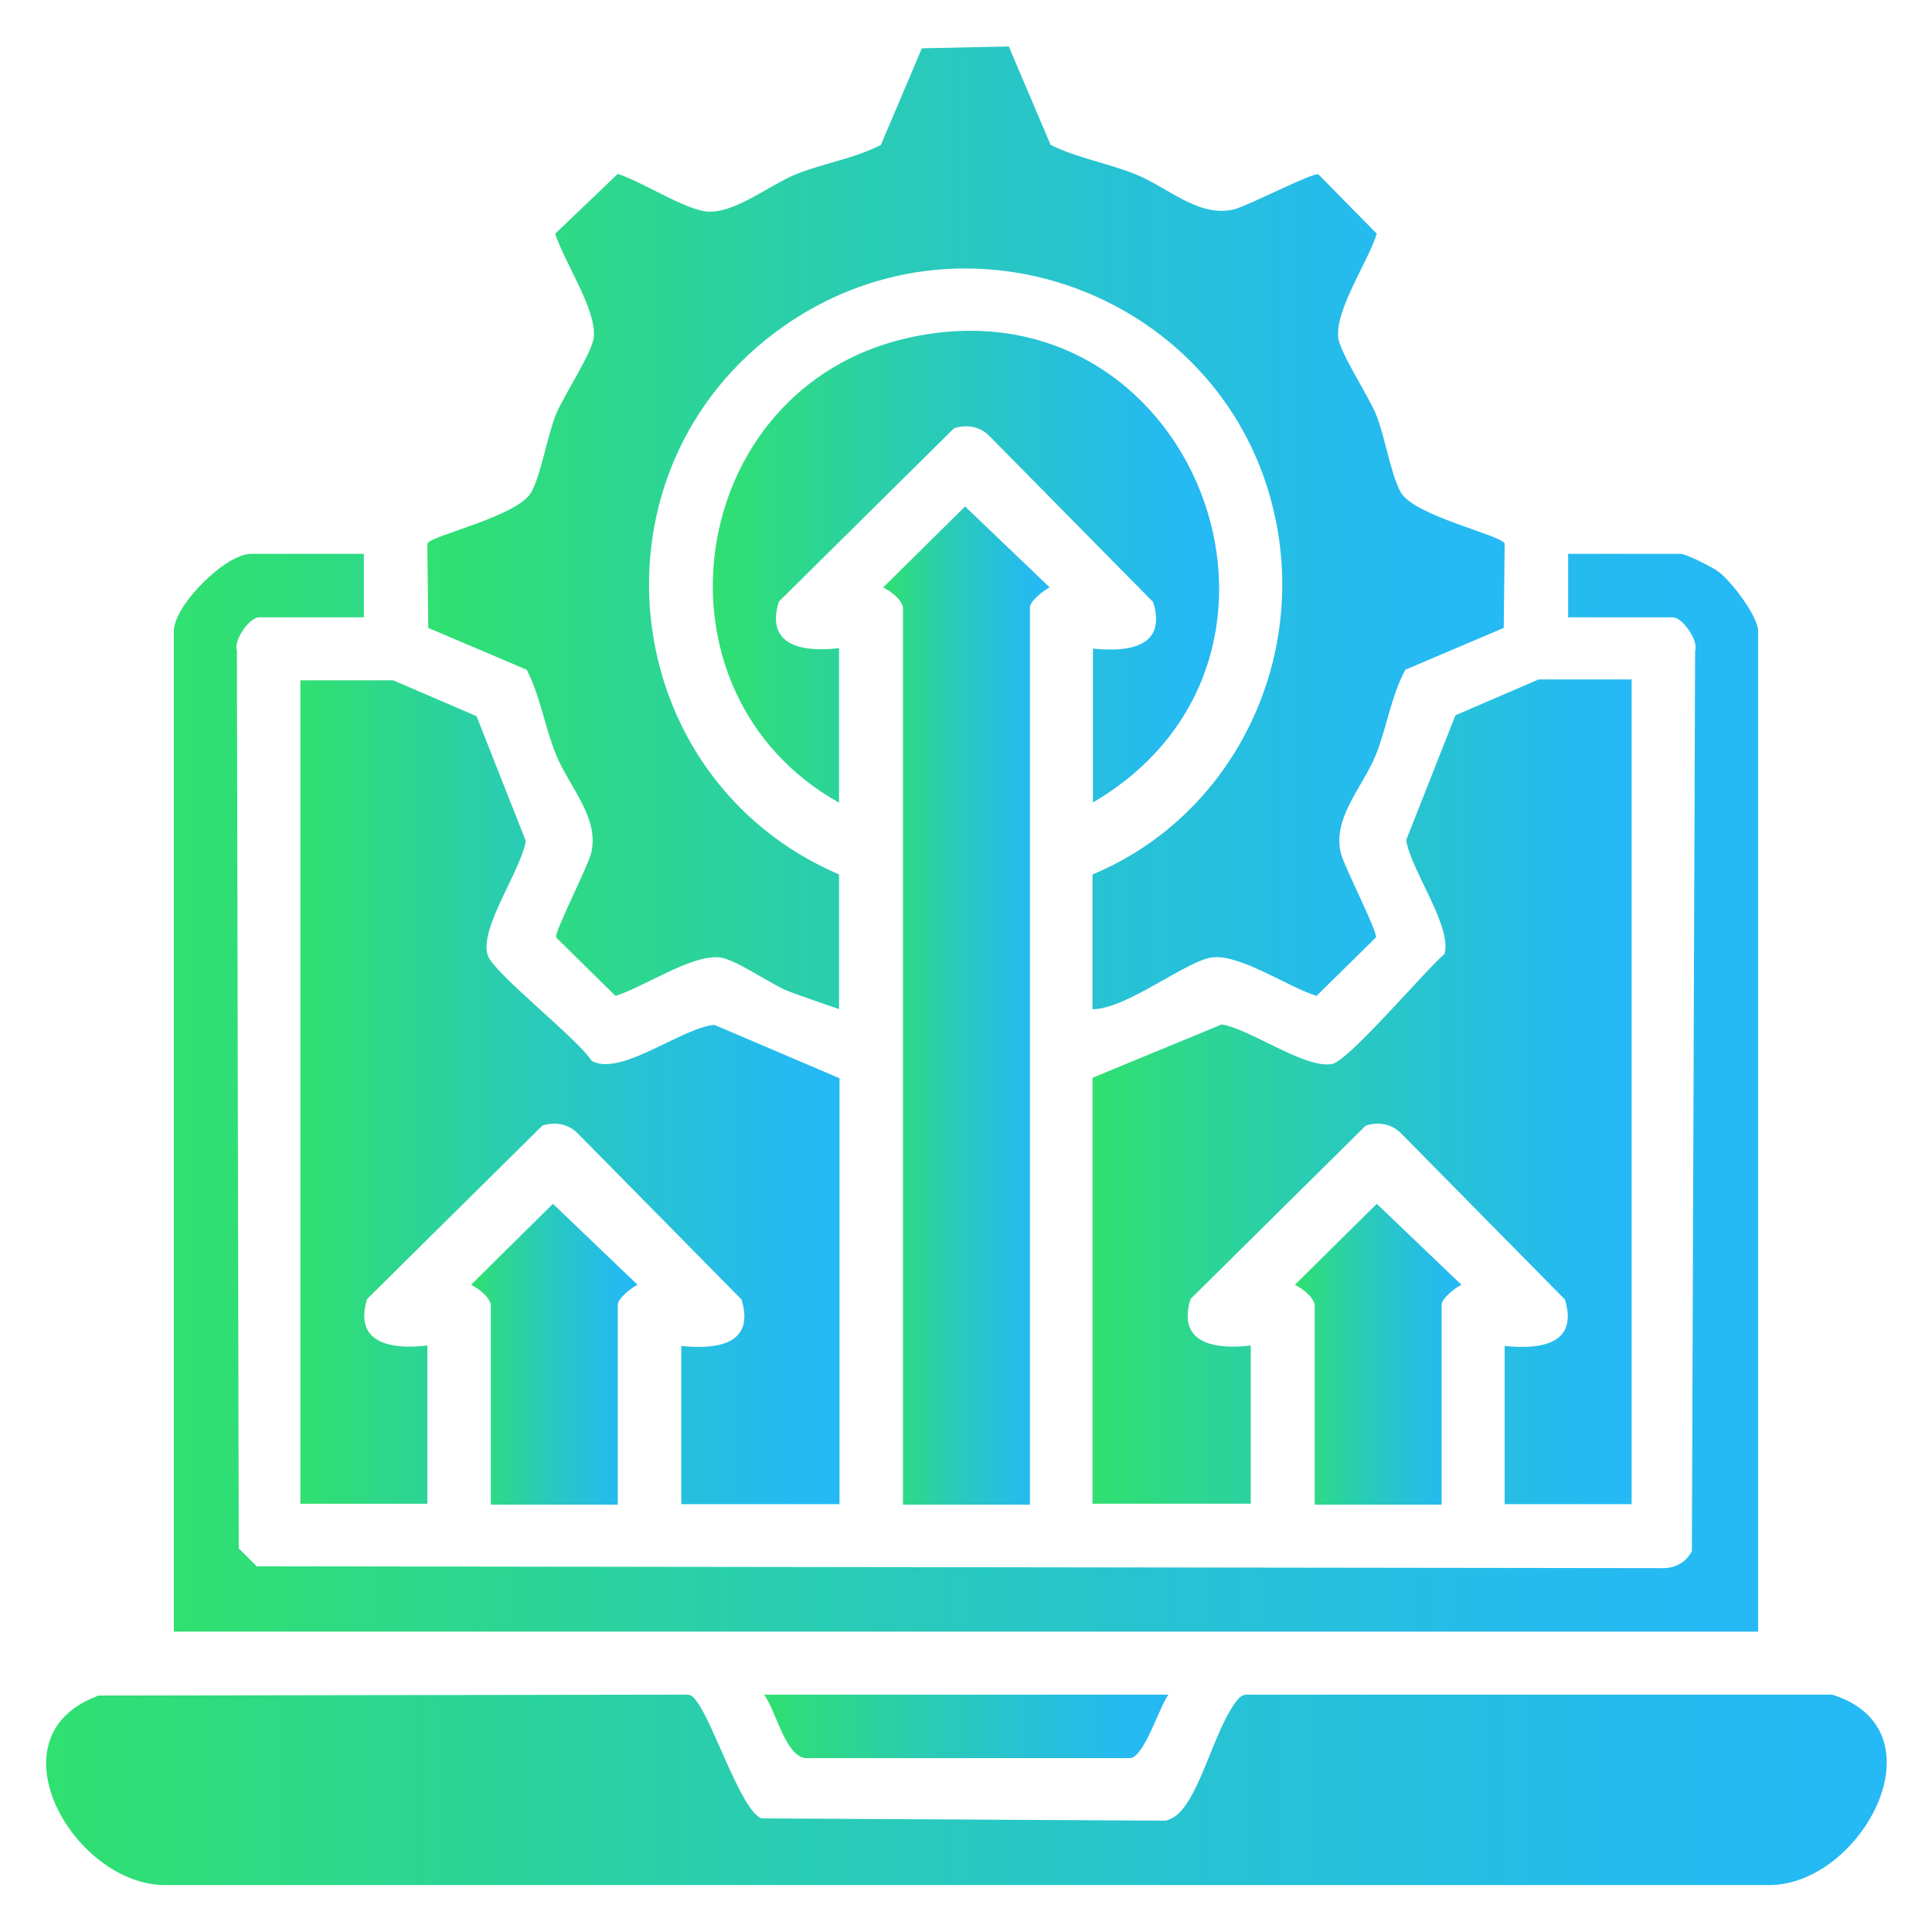 <?xml version="1.0" encoding="UTF-8"?>
<svg id="Layer_1" data-name="Layer 1" xmlns="http://www.w3.org/2000/svg" xmlns:xlink="http://www.w3.org/1999/xlink" viewBox="0 0 42 42">
  <defs>
    <style>
      .cls-1 {
        fill: url(#linear-gradient-8);
      }

      .cls-2 {
        fill: url(#linear-gradient-7);
      }

      .cls-3 {
        fill: url(#linear-gradient-5);
      }

      .cls-4 {
        fill: url(#linear-gradient-6);
      }

      .cls-5 {
        fill: url(#linear-gradient-9);
      }

      .cls-6 {
        fill: url(#linear-gradient-4);
      }

      .cls-7 {
        fill: url(#linear-gradient-3);
      }

      .cls-8 {
        fill: url(#linear-gradient-2);
      }

      .cls-9 {
        fill: url(#linear-gradient);
      }

      .cls-10 {
        fill: url(#linear-gradient-10);
      }
    </style>
    <linearGradient id="linear-gradient" x1="9.29" y1="11.48" x2="32.72" y2="11.48" gradientUnits="userSpaceOnUse">
      <stop offset="0" stop-color="#30e070"/>
      <stop offset=".04" stop-color="#2fde76"/>
      <stop offset=".36" stop-color="#2acead"/>
      <stop offset=".64" stop-color="#27c2d4"/>
      <stop offset=".86" stop-color="#25bbed"/>
      <stop offset="1" stop-color="#25b9f6"/>
    </linearGradient>
    <linearGradient id="linear-gradient-2" x1="1" y1="38.9" x2="41" y2="38.9" xlink:href="#linear-gradient"/>
    <linearGradient id="linear-gradient-3" x1="3.78" y1="23.75" x2="38.23" y2="23.75" xlink:href="#linear-gradient"/>
    <linearGradient id="linear-gradient-4" x1="23.76" y1="23.75" x2="35.47" y2="23.75" xlink:href="#linear-gradient"/>
    <linearGradient id="linear-gradient-5" x1="6.54" y1="23.75" x2="18.25" y2="23.75" xlink:href="#linear-gradient"/>
    <linearGradient id="linear-gradient-6" x1="19.2" y1="21.86" x2="22.81" y2="21.86" xlink:href="#linear-gradient"/>
    <linearGradient id="linear-gradient-7" x1="15.5" y1="12.33" x2="26.51" y2="12.33" xlink:href="#linear-gradient"/>
    <linearGradient id="linear-gradient-8" x1="10.24" y1="29.44" x2="13.86" y2="29.44" xlink:href="#linear-gradient"/>
    <linearGradient id="linear-gradient-9" x1="28.15" y1="29.44" x2="31.77" y2="29.44" xlink:href="#linear-gradient"/>
    <linearGradient id="linear-gradient-10" x1="16.61" y1="37.53" x2="25.4" y2="37.53" xlink:href="#linear-gradient"/>
  </defs>
  <path class="cls-9" d="M18.25,21.94s-1.03-.35-1.18-.42c-.38-.17-1.12-.69-1.45-.71-.62-.04-1.63.65-2.24.84l-1.29-1.27c-.05-.1.69-1.54.76-1.83.19-.77-.47-1.43-.76-2.14-.25-.61-.34-1.27-.64-1.85l-2.14-.91-.02-1.83c.04-.17,1.97-.59,2.26-1.12.22-.4.34-1.21.54-1.7.17-.41.8-1.36.82-1.68.05-.61-.65-1.63-.84-2.24l1.36-1.3c.54.18,1.35.71,1.87.81.6.11,1.41-.56,2-.8s1.27-.34,1.85-.64l.89-2.1,1.89-.04.91,2.14c.59.29,1.25.4,1.85.64.71.29,1.38.95,2.14.76.29-.07,1.72-.81,1.83-.76l1.27,1.29c-.19.61-.89,1.63-.84,2.24.02.32.65,1.27.82,1.68.2.49.32,1.3.54,1.7.29.52,2.22.94,2.26,1.12l-.02,1.83-2.14.91c-.31.58-.4,1.25-.64,1.85-.29.71-.95,1.37-.76,2.14.07.29.81,1.72.76,1.83l-1.29,1.27c-.61-.19-1.63-.89-2.24-.84-.55.04-1.88,1.13-2.63,1.13v-2.93c2.93-1.22,4.57-4.39,4.02-7.51-.86-4.93-6.6-7.3-10.73-4.41-4.41,3.09-3.71,9.81,1.2,11.92v2.93Z"/>
  <path class="cls-8" d="M2.12,36.86l12.81-.02c.11,0,.15.06.21.14.37.47.96,2.36,1.41,2.55l8.79.05c.15-.04.26-.12.36-.24.45-.54.74-1.8,1.18-2.36.09-.11.14-.15.29-.14h12.66c2.46.77.64,4.14-1.37,4.14H3.65c-2.01.06-3.93-3.22-1.53-4.11Z"/>
  <path class="cls-7" d="M7.91,12.04v1.38h-2.28c-.2,0-.56.49-.48.73l.04,19.51.39.39,30.54.04c.29.01.53-.12.66-.37l.07-19.57c.08-.23-.28-.73-.48-.73h-2.28v-1.38h2.45c.11,0,.69.29.82.39.28.21.86.97.86,1.29v21.75H3.78V13.72c0-.56,1.12-1.68,1.68-1.68h2.45Z"/>
  <path class="cls-6" d="M35.47,14.79v17.91h-2.76v-3.44c.77.08,1.61-.03,1.31-1.01l-3.55-3.6c-.21-.22-.5-.27-.78-.18l-3.81,3.77c-.3.98.55,1.1,1.31,1.01v3.44h-3.44v-9.26l2.81-1.16c.64.11,1.81.97,2.4.86.36-.07,2.02-2.03,2.44-2.39.18-.59-.74-1.84-.83-2.48l1.07-2.71,1.81-.78h2.02Z"/>
  <path class="cls-3" d="M18.25,32.7h-3.44v-3.44c.77.08,1.61-.03,1.31-1.01l-3.55-3.6c-.21-.22-.5-.27-.78-.18l-3.81,3.77c-.3.98.55,1.1,1.31,1.01v3.44h-2.76V14.79h2.02l1.81.78,1.07,2.71c-.1.64-1.01,1.89-.83,2.48.12.39,1.95,1.81,2.26,2.3.62.36,1.96-.72,2.67-.78l2.72,1.16v9.26Z"/>
  <path class="cls-4" d="M19.63,13.2c-.04-.18-.27-.35-.43-.43l1.78-1.76,1.84,1.76c-.13.06-.43.3-.43.43v19.51h-2.76V13.2Z"/>
  <path class="cls-2" d="M23.76,17.46v-3.36c.77.08,1.61-.03,1.31-1.01l-3.55-3.6c-.21-.22-.5-.27-.78-.18l-3.81,3.77c-.3.98.55,1.1,1.31,1.01v3.36c-4.3-2.41-3.35-9,1.48-10.1,6.21-1.41,9.45,6.94,4.03,10.1Z"/>
  <path class="cls-1" d="M10.67,28.36c-.04-.18-.27-.35-.43-.43l1.78-1.76,1.84,1.76c-.13.06-.43.3-.43.43v4.35h-2.76v-4.35Z"/>
  <path class="cls-5" d="M28.58,28.36c-.04-.18-.27-.35-.43-.43l1.78-1.76,1.84,1.76c-.13.06-.43.3-.43.43v4.35h-2.76v-4.35Z"/>
  <path class="cls-10" d="M25.4,36.84c-.2.27-.51,1.32-.82,1.38h-7.07c-.44-.05-.64-1.03-.9-1.38h8.78Z"/>
</svg>